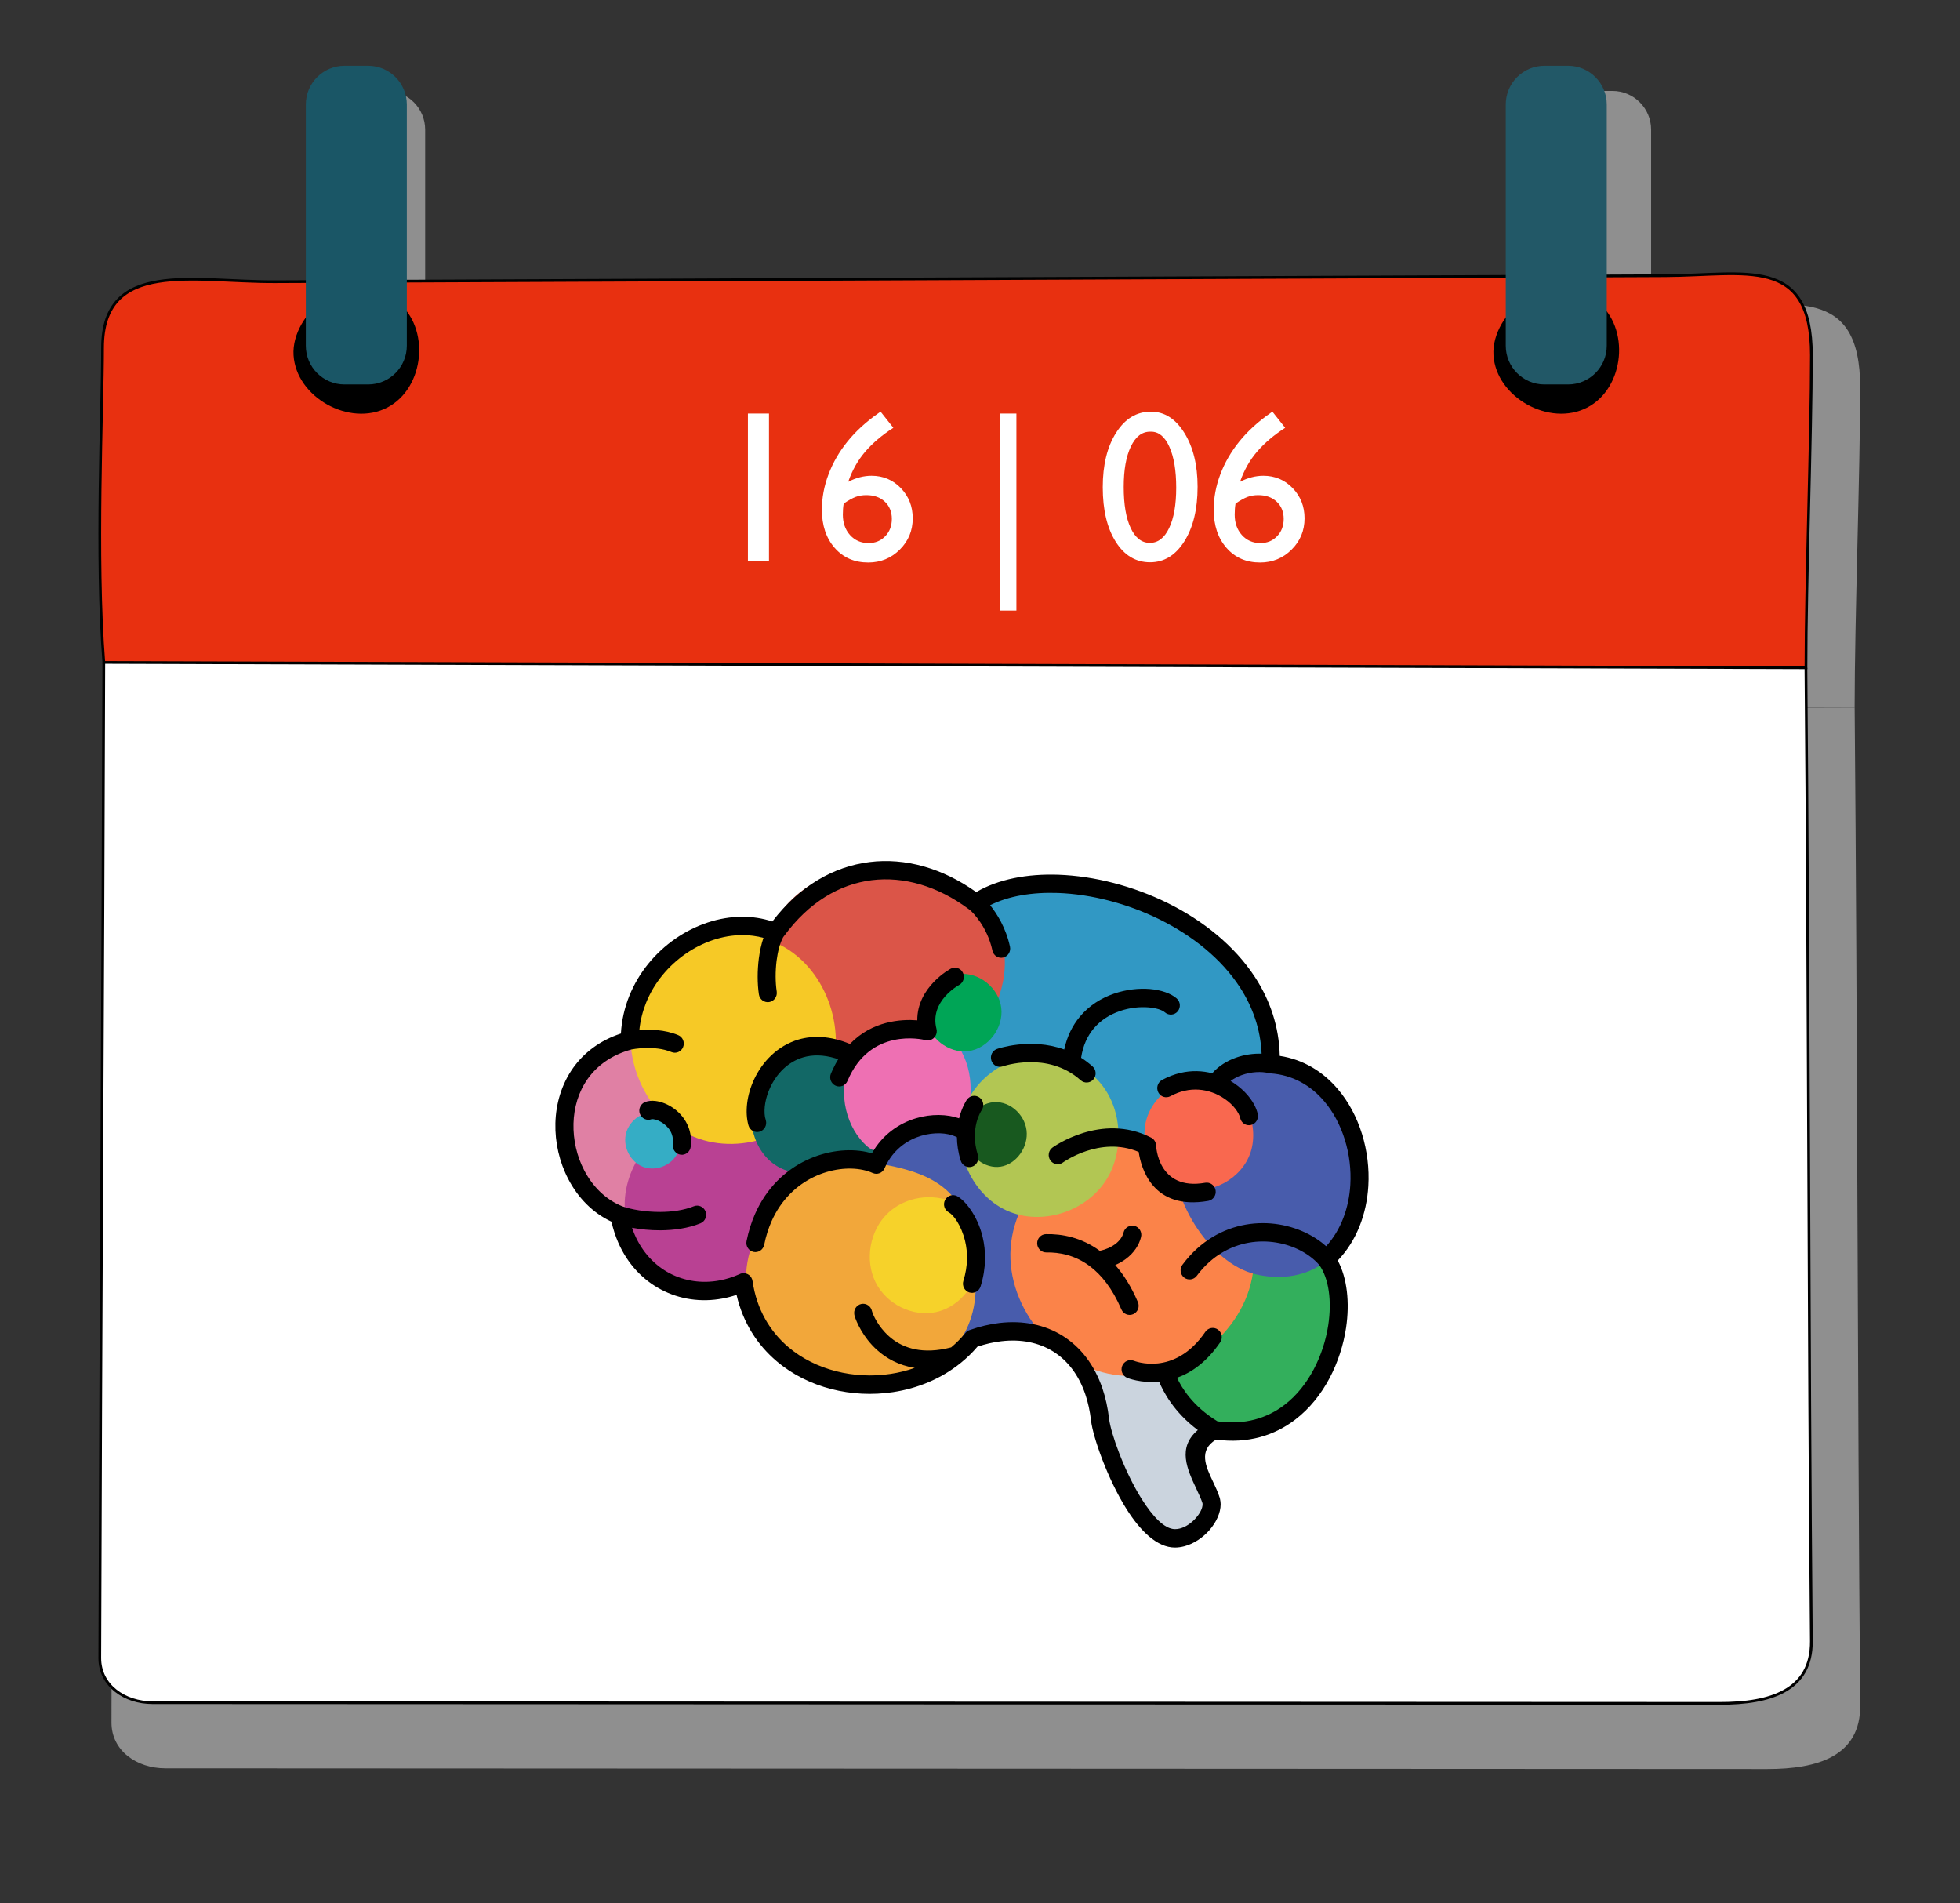 <?xml version="1.0" encoding="UTF-8"?>
<svg xmlns="http://www.w3.org/2000/svg" xmlns:xlink="http://www.w3.org/1999/xlink" version="1.1" id="Ebene_1" x="0px" y="0px" width="717.22px" height="696.34px" viewBox="0 0 717.22 696.34" style="enable-background:new 0 0 717.22 696.34;" xml:space="preserve">
<rect x="0" y="0" width="717.22" height="696.34" fill="#333333" stroke="none"/>
<style type="text/css">
	.st0{fill:none;stroke:#000000;stroke-width:20;stroke-linejoin:round;stroke-miterlimit:10;}
	.st1{fill:#8F8F8F;}
	.st2{fill:#FFFFFF;stroke:#000000;stroke-miterlimit:10;}
	.st3{fill:#E93714;stroke:#000000;stroke-miterlimit:10;}
	.st4{fill:#1A5666;}
	.st5{fill:#225867;}
	.st6{fill:#FFFFFF;}
	.st7{fill:#E83413;stroke:#000000;stroke-miterlimit:10;}
	.st8{fill:#E83010;stroke:#000000;stroke-miterlimit:10;}
	.st9{fill:none;stroke:#000000;stroke-miterlimit:10;}
	.st10{fill:#941F1E;}
	.st11{fill:#CF2416;}
	.st12{fill:#B12210;}
	.st13{fill:#F92F16;}
	.st14{fill:#A0D6E7;}
	.st15{fill:#F5C9D0;}
	.st16{fill:#3785B7;}
	.st17{fill:#F98C1D;}
	.st18{fill:#F3ED2F;}
	.st19{fill:#3849A6;}
	.st20{fill:#EA2A0C;}
	.st21{fill:#038235;}
	.st22{fill:#751786;}
	.st23{fill:#191816;}
	.st24{fill:#EE7727;}
	.st25{fill:#FEFEFE;}
	.st26{fill:#D162A3;}
	.st27{fill:#F89955;}
	.st28{fill:#A21B62;}
	.st29{fill:#D42C0E;}
	.st30{fill:none;stroke:#A22163;stroke-width:3;stroke-miterlimit:10;}
	.st31{fill:#DB2F85;}
	.st32{fill:#3C57A9;}
	.st33{fill:#876AA4;}
	.st34{fill:#D2275B;}
	.st35{fill:#D42A5E;}
	.st36{fill:#D2285C;}
	.st37{fill:#3561A8;}
	.st38{fill:#864B9B;}
	.st39{fill:#E3302A;}
	.st40{fill:#F28725;}
	.st41{fill:#F5D128;}
	.st42{fill:#01A456;}
	.st43{fill:#A5A4A5;}
	.st44{fill:#961885;}
	.st45{fill:#050505;}
	.st46{fill:none;stroke:#961E86;stroke-width:3;stroke-miterlimit:10;}
	.st47{fill:#F6902D;}
	.st48{fill:#5E89C0;}
	.st49{fill:#FDFEFE;}
	.st50{fill:#FB902B;}
	.st51{fill:#FF7054;stroke:#FC584E;stroke-width:10;stroke-miterlimit:10;}
	.st52{fill:#FAD856;stroke:#FECC1F;stroke-width:10;stroke-miterlimit:10;}
	.st53{fill:#FFAF49;stroke:#FF9150;stroke-width:8;stroke-miterlimit:10;}
	.st54{fill:#F8B23E;stroke:#FC9A45;stroke-width:5;stroke-miterlimit:10;}
	.st55{fill:#74C55A;stroke:#06C56D;stroke-width:5;stroke-miterlimit:10;}
	.st56{fill:#19A5C4;stroke:#2F89BC;stroke-width:3;stroke-miterlimit:10;}
	.st57{fill:#9E399B;stroke:#6F3D99;stroke-width:4;stroke-miterlimit:10;}
	.st58{fill:#EFBBCC;}
	.st59{fill:#CBD4DE;}
	.st60{fill:#FA9A88;}
	.st61{fill:#3198C4;}
	.st62{fill:#33AF5C;}
	.st63{fill:#DB5548;}
	.st64{fill:#E080A4;}
	.st65{fill:#485CAC;}
	.st66{fill:#FB8349;}
	.st67{fill:#B94193;}
	.st68{fill:#F2A73A;}
	.st69{fill:#B2C653;}
	.st70{fill:#F6C926;}
	.st71{fill:#126866;}
	.st72{fill:#EE70B3;}
	.st73{fill:#00A556;}
	.st74{fill:#F9684F;}
	.st75{display:none;opacity:0.169;fill:#F9684F;enable-background:new    ;}
	.st76{fill:#F6D22A;}
	.st77{fill:#35ADC5;}
	.st78{fill:#18591F;}
</style>
<path class="st0" d="M206.65,529.18c0-54.86,5.42-105.79,49.87-133.28c44.46-27.49,96.19-29.48,138.03-0.23  c42.84,29.95,47.54,79.01,47.54,132.06l0.09-0.09c0,0,1.43-0.73,1.2-0.95"></path>
<g>
	<g>
		<path class="st1" d="M40.8,258.97c-0.34,122.66,0.34,248.61,0,371.27C40.77,640.61,50.13,647,60.48,647    c195.39,0.09,390.78,0.18,586.17,0.27c18.55,0.01,34.21-4.73,34.05-23.34c-1.05-118.45-0.98-246.51-2.03-364.97"></path>
		<path class="st1" d="M42.29,256.97c212.12,0.67,424.25,1.33,636.37,2c0-32.31,2.03-86.95,2.03-117.19    c0-37.58-24.56-29.93-54.71-29.8c-173.25,0.75-346.5,1.51-519.76,2.26c-30.23,0.13-64.41-8.61-64.41,24.76    C41.82,162.69,39.23,217.65,42.29,256.97z"></path>
		<path class="st1" d="M151.92,121.61c12.52,9.75,10.45,32.44-3.64,39.79c-14.09,7.35-34.07-3.82-35.05-19.6    C112.25,126.02,133.73,107.45,151.92,121.61z"></path>
		<path class="st1" d="M600.54,121.61c12.52,9.75,10.45,32.44-3.64,39.79c-14.09,7.35-34.07-3.82-35.05-19.6    C560.87,126.02,582.35,107.45,600.54,121.61z"></path>
		<path class="st1" d="M117.82,138.58V47.44c0-7.83,6.35-14.17,14.17-14.17h9.42c7.83,0,14.17,6.35,14.17,14.17v91.14    c0,7.83-6.35,14.17-14.17,14.17h-9.42C124.16,152.76,117.82,146.41,117.82,138.58z"></path>
		<path class="st1" d="M566.43,138.58V47.44c0-7.83,6.35-14.17,14.17-14.17h9.42c7.83,0,14.17,6.35,14.17,14.17v91.14    c0,7.83-6.35,14.17-14.17,14.17h-9.42C572.78,152.76,566.43,146.41,566.43,138.58z"></path>
	</g>
	<g>
		<path class="st2" d="M37.99,242.36c-0.34,119.7-1.13,244.56-1.47,364.26c-0.03,10.12,9.14,16.36,19.26,16.36    c191.24,0.09,382.48,0.17,573.72,0.26c18.15,0.01,33.49-4.62,33.33-22.77c-1.03-115.59-0.96-240.56-1.99-356.15"></path>
		<path class="st6" d="M359.67,373.43c-0.08-5.65-0.17-11.29-0.25-16.94c-16.45,1.69-31.92,11.2-40.85,25.11    c-2.87-1.45-5.74-2.89-8.62-4.34c1.85-4.38,3.69-8.76,5.54-13.13c-4.86-2.73-9.71-5.45-14.57-8.18    c-1.39,3.96-2.77,7.93-4.16,11.89c-6.4-3.47-12.79-6.93-19.19-10.4c7.37-1.93,14.74-3.86,22.12-5.78    c-2.02-5.91-4.05-11.83-6.07-17.74c-15.64,4.6-31.27,9.19-46.91,13.79c4.37,16.74,8.75,33.49,13.12,50.23    c4.61-1.28,9.22-2.55,13.83-3.83c-1.5-7.96-3-15.92-4.51-23.88c6.23,4.01,12.45,8.02,18.68,12.03c-2.04,4.48-4.08,8.96-6.11,13.45    c4.25,2.19,8.49,4.38,12.74,6.58c3.04-3.98,6.09-7.96,9.13-11.94c1.83,1.64,3.66,3.27,5.49,4.91c-5.3,13.81-2.57,30.38,6.88,41.76    c3.7-2.57,7.4-5.15,11.09-7.72c-3.99-11.46-2.81-24.61,3.15-35.18C336.15,383.54,346.8,375.73,359.67,373.43z"></path>
		<path class="st8" d="M37.99,242.36c207.62,0.65,415.24,1.3,622.86,1.95c0-31.53,1.99-84.85,1.99-114.36    c0-36.67-24.03-29.21-53.55-29.08c-169.57,0.74-339.15,1.47-508.72,2.21c-29.58,0.13-63.04-8.4-63.04,24.16    C37.53,150.36,34.98,203.99,37.99,242.36z"></path>
		<path d="M145.29,110.28c12.26,9.52,10.23,31.65-3.56,38.83s-33.35-3.73-34.31-19.13S127.48,96.45,145.29,110.28z"></path>
		<path d="M584.38,110.28c12.26,9.52,10.23,31.65-3.56,38.83c-13.79,7.17-33.35-3.73-34.31-19.13S566.57,96.45,584.38,110.28z"></path>
		<path class="st4" d="M111.91,126.5V38.24c0-7.83,6.35-14.17,14.17-14.17h8.62c7.83,0,14.17,6.35,14.17,14.17v88.25    c0,7.83-6.35,14.17-14.17,14.17h-8.62C118.25,140.67,111.91,134.32,111.91,126.5z"></path>
		<path class="st5" d="M551,126.5V38.24c0-7.83,6.35-14.17,14.17-14.17h8.62c7.83,0,14.17,6.35,14.17,14.17v88.25    c0,7.83-6.35,14.17-14.17,14.17h-8.62C557.34,140.67,551,134.32,551,126.5z"></path>
	</g>
</g>
<g>
	<path class="st6" d="M273.68,151.31h7.71v53.88h-7.71V151.31z"></path>
	<path class="st6" d="M321.46,151.16l0.77-0.54l4.67,5.9c-4.11,2.65-7.53,5.54-10.24,8.68c-2.71,3.14-4.8,6.83-6.27,11.07   c2.85-1.46,5.69-2.2,8.52-2.2c4.24,0,7.82,1.5,10.72,4.51c2.91,3.01,4.36,6.7,4.36,11.07c0,4.5-1.58,8.32-4.74,11.45   c-3.16,3.14-7.01,4.71-11.53,4.71c-5.07,0-9.16-1.78-12.28-5.34c-3.12-3.56-4.69-8.22-4.69-13.98c0-4.32,0.8-8.62,2.41-12.9   c1.61-4.28,3.92-8.29,6.94-12.03C313.12,157.81,316.91,154.34,321.46,151.16z M308.73,184.24c-0.21,1.21-0.31,2.56-0.31,4.05   c0,3.03,0.88,5.53,2.64,7.48c1.76,1.95,4.02,2.93,6.77,2.93c2.47,0,4.51-0.84,6.11-2.51c1.61-1.67,2.41-3.78,2.41-6.33   c0-2.6-0.86-4.7-2.56-6.3c-1.71-1.61-3.97-2.41-6.77-2.41c-1.44,0-2.75,0.22-3.91,0.66C311.94,182.25,310.48,183.06,308.73,184.24z   "></path>
	<path class="st6" d="M365.88,223.39v-72.08h6.05v72.08H365.88z"></path>
	<path class="st6" d="M421.15,150.62c4.94,0,9.02,2.59,12.24,7.77c3.23,5.18,4.84,11.76,4.84,19.73c0,8.18-1.61,14.82-4.84,19.94   c-3.23,5.12-7.41,7.67-12.55,7.67c-5.22,0-9.41-2.51-12.57-7.52s-4.74-11.66-4.74-19.94c0-8.18,1.63-14.83,4.9-19.96   C411.69,153.18,415.93,150.62,421.15,150.62z M421.23,157.94h-0.39c-2.96,0-5.3,1.82-7.04,5.46c-1.74,3.64-2.6,8.57-2.6,14.79   c0,6.38,0.85,11.38,2.55,15c1.7,3.63,4.04,5.44,7.02,5.44s5.33-1.81,7.06-5.44c1.72-3.62,2.58-8.55,2.58-14.77   c0-6.25-0.83-11.22-2.49-14.92S424.03,157.94,421.23,157.94z"></path>
	<path class="st6" d="M464.84,151.16l0.77-0.54l4.67,5.9c-4.11,2.65-7.53,5.54-10.24,8.68c-2.71,3.14-4.8,6.83-6.27,11.07   c2.85-1.46,5.69-2.2,8.52-2.2c4.24,0,7.82,1.5,10.72,4.51c2.91,3.01,4.36,6.7,4.36,11.07c0,4.5-1.58,8.32-4.74,11.45   c-3.16,3.14-7.01,4.71-11.53,4.71c-5.07,0-9.16-1.78-12.28-5.34c-3.12-3.56-4.69-8.22-4.69-13.98c0-4.32,0.8-8.62,2.41-12.9   c1.61-4.28,3.92-8.29,6.94-12.03C456.51,157.81,460.29,154.34,464.84,151.16z M452.12,184.24c-0.21,1.21-0.31,2.56-0.31,4.05   c0,3.03,0.88,5.53,2.64,7.48c1.76,1.95,4.02,2.93,6.77,2.93c2.47,0,4.51-0.84,6.11-2.51c1.61-1.67,2.41-3.78,2.41-6.33   c0-2.6-0.86-4.7-2.56-6.3c-1.71-1.61-3.97-2.41-6.77-2.41c-1.44,0-2.75,0.22-3.91,0.66C455.32,182.25,453.86,183.06,452.12,184.24z   "></path>
</g>
<g>
	<path class="st58" d="M326.33,423.78c-16.14-3.62-34.08,5.44-41.49,21c-7.41,15.55-3.63,36.14,8.76,47.65   c13.86,12.86,35.87,14.71,51.48,4.33c15.62-10.38,23.53-32.11,18.51-50.84S341.05,413.02,326.33,423.78z"></path>
	<path class="st59" d="M423.78,487.07c-6.35-2.6-14.15-0.9-18.9,4.11c-4.74,5.02-6.92,14.77-4.14,21.13   c6.68,15.24,9.62,32.53,20.83,43.95c3.28,3.34,7.79,5.67,11.96,3.59c4.17-2.08,6.66-6.66,7.62-11.28c0.96-4.63-2.2-8.26-2.22-12.98   c-0.02-4.72,3.19-10.78,5.34-14.97c5.56-10.74,3.17-25.13-5.53-33.42c-8.7-8.29-22.94-9.75-33.08-3.37"></path>
	<path class="st60" d="M302.63,379.45c-20.25,1.82-36.91,21.97-36.04,42.69c0.87,20.71,18.37,39.08,38.56,41.45   c20.19,2.38,40.91-10.86,48.49-30.08c7.58-19.24,1.99-42.81-12.74-57.11"></path>
	<path class="st61" d="M394.43,324.93c-10.19-3.78-22.88-2.6-31.59,4.08c-5.48,4.21-8.53,11.64-11.05,18.11   c-6.54,16.73-9.38,40.37,0.27,55.44c9.66,15.07,11.89,12.53,26.29,22.95c15.91,11.52,59.43,15.64,71.46-0.03   c12.02-15.67,17.63-38.99,9.81-57.21c-7.8-18.24-27.87-31.78-44.69-41.89"></path>
	<path class="st62" d="M462.72,449.62c-16.58,0.51-35.96,14.3-36.28,33.27c-0.32,18.97,10.54,40.2,27.08,41.44   c16.55,1.23,35.48-18.73,37.35-37.59C492.73,467.88,485.15,453.06,462.72,449.62z"></path>
	<path class="st63" d="M326.48,319.64c-13.94-4.05-30,0.98-39.32,12.29c-9.32,11.31-11.42,28.29-5.13,41.6   c6.3,13.31,20.63,22.21,35.11,21.82c13.56-0.38,27.39-4.63,37.42-13.94c10.03-9.31,15.61-24.11,12.08-37.47   S348.6,326.04,326.48,319.64z"></path>
	<path class="st64" d="M250.21,382.51c7.33,2.8,15.83,9.82,19.34,18.8c3.51,8.98,2.03,19.91-1.5,30.53   c-5.03,15.12-25.22,16.21-40.15,11.45c-14.95-4.77-24.46-22.73-20.19-38.08C211.97,389.84,232.46,375.75,250.21,382.51z"></path>
	<path class="st65" d="M352.04,413.28c-13.59-5.11-28.12,2.17-32.72,15.93c-6.41,19.21-8.59,45.59,5.92,59.7   c14.53,14.12,17.64,7.91,35.31-1.93c7.2-4,18.69,8.39,25.69,3.07c11.64-8.87,17.08-37.26,13.28-49.38   C392.34,417.75,368.42,408.27,352.04,413.28z"></path>
	<path class="st66" d="M415.88,415.74c-22.83-0.78-44.48,18.39-46.06,40.82c-1.58,22.43,17.15,44.35,39.88,46.69   c22.73,2.33,45.65-15.34,48.79-37.6C461.64,443.39,444.83,416.74,415.88,415.74z"></path>
	<path class="st67" d="M254.26,408.87c-15.45,2.93-27.25,19.19-25.5,35.1c1.76,15.91,16.81,29.1,32.5,28.47   c15.7-0.63,29.68-14.98,30.2-31C291.99,425.45,278.95,410.19,254.26,408.87z"></path>
	<path class="st68" d="M316.82,424.96c-20.6-3.16-44.22,21.58-43.8,42.82c0.44,21.24,24.64,38.96,45.47,38.65   s37.68-13.07,38.5-33.95C358.53,433.78,340.9,428.66,316.82,424.96z"></path>
	<path class="st69" d="M388.19,387.2c-14-4.05-30.35,4.48-35.33,18.42c-4.98,13.94,2.17,31.18,15.44,37.26   c13.27,6.08,30.67,0.06,37.57-13C412.8,416.84,410.28,393.57,388.19,387.2z"></path>
	<path class="st70" d="M287.27,346.71c16.71,9.84,23.59,33.86,14.7,51.32c-8.9,17.46-32.14,25.52-49.63,17.22   c-17.49-8.3-26.43-31.6-19.07-49.8C240.63,347.25,264.78,333.47,287.27,346.71z"></path>
	<path class="st71" d="M303.51,384.11c12.08,2.63,20.74,16.23,18.17,28.56c-1.93,9.25-0.76,15.28-9.9,11.08   c-3.31-1.52-14.13,6.11-20.3,5.35c-12.27-1.5-18.58-14-16.06-26.34C277.94,390.45,291.24,381.44,303.51,384.11z"></path>
	<path class="st72" d="M335.24,376.29c-9.69-2.54-20.57,3.56-24.62,13.63c-4.05,10.06-0.99,22.97,6.91,29.68   c7.89,6.71,17.43-10.84,26.72-7.93c9.81,3.07,12.77-10.71,9.87-21.24C351.22,379.89,342.12,371.87,335.24,376.29z"></path>
	<path class="st73" d="M350.86,356.42c7.23-0.9,14.62,4.96,15.53,12.33c0.91,7.37-4.84,14.92-12.07,15.85   c-7.23,0.93-14.65-4.9-15.58-12.27C337.8,364.98,343.51,357.34,350.86,356.42z"></path>
	<path class="st65" d="M468.53,391.29c-17.35-2.42-35.39,10.93-38.48,28.52c-3.1,17.58,12.48,42.58,29.57,46.46   c17.09,3.9,31.76-4.47,36.28-21.72C500.43,427.3,491.53,394.51,468.53,391.29z"></path>
	<g id="Layer_x0020_1">
		<path class="st74" d="M441.84,395.03c-9.96-1.61-20.51,5.76-22.64,15.81c-2.13,10.05,4.51,21.19,14.24,23.9    c9.72,2.71,21-3.43,24.2-13.18C460.83,411.8,456.1,397.34,441.84,395.03z"></path>
		<path class="st76" d="M349.36,440.16c-8-3.91-18.32-2.33-24.7,3.94c-6.39,6.27-8.27,16.88-4.31,24.97    c3.98,8.09,13.59,12.9,22.26,10.98c8.67-1.93,15.5-10.51,15.35-19.55C357.81,452.43,355.54,443.18,349.36,440.16z"></path>
		<path class="st77" d="M239.22,406.93c-4.74-0.15-9.32,3.53-10.26,8.27c-0.94,4.74,1.85,9.96,6.27,11.7    c4.42,1.74,9.94-0.2,12.37-4.35c2.43-4.15,1.49-10.02-2.13-13.16C243.6,407.79,241.74,406.16,239.22,406.93z"></path>
		<path class="st78" d="M362.55,403.41c-5.72,1.08-10.03,7.52-9.11,13.6c0.93,6.08,6.95,10.74,12.71,9.85s10.25-7.19,9.49-13.3    S368.94,402.21,362.55,403.41z"></path>
		<path d="M482.66,462.72c-0.87-0.98-1.84-1.88-2.91-2.71c-4.63-3.59-11.01-5.79-17.72-5.78c-6.68,0.02-13.68,2.27-19.6,7.61    c-1.59,1.43-3.1,3.08-4.49,4.96c-1.09,1.47-3.16,1.76-4.62,0.65c-1.44-1.11-1.73-3.22-0.64-4.69c1.69-2.26,3.48-4.23,5.37-5.94    c7.23-6.51,15.77-9.28,23.96-9.3c8.15-0.03,15.96,2.71,21.69,7.14c0.55,0.42,1.08,0.86,1.58,1.31c5.48-6,8.33-14.08,8.84-22.44    c0.33-5.57-0.36-11.25-2.02-16.57c-1.64-5.26-4.19-10.14-7.61-14.12c-4.86-5.69-11.46-9.55-19.54-10.11    c-0.26,0-0.53-0.03-0.79-0.11c-2.44-0.63-6.19-0.54-9.78,0.74c-1.43,0.51-2.82,1.22-4.07,2.15c3.98,2.36,7.06,5.63,8.7,8.78    c0.58,1.11,1,2.23,1.24,3.31c0.39,1.8-0.71,3.61-2.49,4.02s-3.54-0.72-3.93-2.54c-0.11-0.5-0.32-1.05-0.62-1.62    c-1.28-2.44-3.9-5.02-7.38-6.78c-0.64-0.33-1.31-0.62-2-0.87c-0.09-0.03-0.2-0.06-0.29-0.11c-3.02-1.07-6.48-1.43-10.13-0.59    c-1.67,0.39-3.37,1.02-5.1,1.96c-1.61,0.87-3.6,0.26-4.45-1.38c-0.85-1.64-0.24-3.67,1.35-4.54c2.28-1.23,4.54-2.08,6.76-2.6    c4.11-0.96,8.06-0.78,11.61,0.14c2.4-2.71,5.45-4.54,8.64-5.69s6.54-1.58,9.44-1.47c-0.38-9.02-3.31-17.18-7.97-24.35    c-6.82-10.45-17.37-18.83-29.22-24.71c-11.96-5.93-25.22-9.31-37.33-9.75c-9.4-0.33-18.07,1.1-24.82,4.48    c2.47,3.1,5.77,8.24,7.26,15.16c0.39,1.8-0.73,3.59-2.5,4s-3.54-0.74-3.92-2.56c-1.9-8.78-7.21-13.93-8.11-14.74    c-0.32-0.24-0.55-0.42-0.68-0.51c-11.22-8.32-23.62-11.97-35.4-10.5c-11.75,1.47-22.98,8.08-31.96,20.3h-0.02l0,0    c-0.06,0.08-0.12,0.17-0.41,0.57c-1.17,2.14-1.97,5.23-2.4,8.6c-0.47,3.84-0.47,7.88,0.05,11.28c0.27,1.83-0.97,3.55-2.78,3.84    c-1.81,0.27-3.49-0.99-3.75-2.83c-0.59-3.96-0.59-8.68-0.02-13.12c0.35-2.68,0.91-5.26,1.69-7.54c-2.52-0.69-5.13-1.02-7.74-1.02    c-7.17,0.02-14.47,2.51-20.74,6.86c-6.29,4.36-11.51,10.54-14.47,17.91c-1.24,3.11-2.1,6.45-2.46,9.96    c3.7-0.27,9.31-0.18,14.21,1.87c1.69,0.69,2.49,2.65,1.81,4.36c-0.68,1.71-2.6,2.54-4.28,1.83c-6.24-2.6-14.32-1.01-14.57-0.96    c-7.33,2-12.6,5.9-16.05,10.75c-3.4,4.78-5.07,10.54-5.22,16.38c-0.15,5.94,1.23,11.96,3.95,17.15    c3.08,5.9,7.86,10.72,14.01,13.16c3.16,1.11,8.32,2.05,13.82,2.02c4.22-0.02,8.58-0.59,12.25-2.08c1.69-0.68,3.6,0.17,4.28,1.88    c0.67,1.73-0.15,3.67-1.85,4.36c-4.52,1.83-9.72,2.54-14.68,2.56c-3.69,0.02-7.27-0.36-10.35-0.93c0.3,0.92,0.65,1.8,1.03,2.66    c2.79,6.38,7.32,11.15,12.75,14c5.45,2.86,11.83,3.82,18.29,2.6c2.4-0.45,4.81-1.2,7.21-2.27c0.32-0.18,0.68-0.3,1.06-0.35    c1.81-0.27,3.48,1.01,3.75,2.84c1.5,10.41,6.39,18.48,13.12,24.19c4.96,4.21,10.98,7.16,17.4,8.81c6.47,1.65,13.33,2,19.98,0.99    c3.02-0.45,5.98-1.19,8.85-2.2c-5.91-0.93-10.43-3.53-13.77-6.54c-5.22-4.66-7.62-10.45-8.18-12.3c-0.02-0.06-0.05-0.14-0.06-0.2    c-0.05-0.17-0.08-0.29-0.09-0.38c-0.36-1.82,0.77-3.59,2.55-3.97s3.52,0.8,3.9,2.6l0,0l0.02,0.08c0.36,1.26,2.14,5.5,6.19,9.13    c4.17,3.73,10.79,6.63,20.89,4.51c0.62-0.14,1.26-0.29,1.88-0.44c1.88-1.58,3.63-3.34,5.22-5.28c0.36-0.45,0.87-0.83,1.46-1.02    c3.78-1.34,7.44-2.2,10.96-2.62c8.68-1.02,16.62,0.62,23.15,4.69c6.54,4.09,11.61,10.57,14.56,19.24c1.15,3.4,1.97,7.1,2.43,11.08    c0.59,5.14,5.45,19.1,11.99,29.48c3.92,6.21,8.26,10.95,12.13,10.95c0.64,0,1.24-0.08,1.81-0.23c2.2-0.57,4.31-2.08,5.89-3.9    c1.47-1.68,2.4-3.52,2.4-4.96c0-0.17-0.02-0.3-0.03-0.41c-0.46-1.49-1.31-3.26-2.17-5.1l0,0v-0.02    c-3.4-7.22-7.17-15.19,0.46-21.64c-8.87-6.62-12.75-14.27-14.15-17.69c-6.71,0.63-11.63-1.38-11.66-1.4    c-1.7-0.68-2.54-2.63-1.87-4.36c0.67-1.73,2.58-2.59,4.27-1.91c0.05,0.02,14.77,6.09,26.16-10.57c1.05-1.52,3.1-1.9,4.6-0.84    c1.5,1.07,1.87,3.16,0.82,4.68c-4.98,7.29-10.58,11.1-15.77,12.95c1.59,3.49,5.66,10.38,14.79,15.94    c10.03,1.43,18.2-1.17,24.5-5.99c4.48-3.41,8.05-7.97,10.73-13.04c2.72-5.13,4.48-10.74,5.31-16.18c1.32-8.75,0.26-17-3.25-21.94    l0,0C482.76,462.84,482.71,462.78,482.66,462.72L482.66,462.72z M446.44,548.46c0.15,0.66,0.23,1.31,0.23,1.94    c0,3.11-1.59,6.57-4.08,9.43c-2.37,2.72-5.65,4.99-9.2,5.93c-1.15,0.3-2.31,0.47-3.45,0.47c-6.54,0-12.65-6.08-17.69-14.05    c-7.06-11.19-12.34-26.58-13-32.35c-0.41-3.55-1.11-6.77-2.1-9.66c-2.41-7.11-6.51-12.41-11.77-15.69    c-5.27-3.29-11.77-4.6-18.98-3.75c-2.82,0.33-5.75,0.99-8.73,1.99c-1.85,2.18-3.89,4.15-6.06,5.91l-0.05,0.03l-0.02,0.02    l-0.02,0.02c-7.14,5.78-15.79,9.31-24.78,10.66c-7.5,1.13-15.23,0.75-22.53-1.13c-7.33-1.88-14.24-5.28-20.01-10.18    c-7.01-5.94-12.33-14.05-14.67-24.28c-1.69,0.56-3.37,1.01-5.06,1.32c-7.94,1.5-15.79,0.3-22.5-3.23    c-6.73-3.53-12.33-9.4-15.74-17.24c-1.03-2.38-1.87-4.92-2.47-7.63c-6.92-3.22-12.3-8.84-15.8-15.57    c-3.25-6.23-4.9-13.4-4.72-20.47c0.18-7.16,2.26-14.24,6.45-20.17c3.93-5.53,9.7-10.05,17.52-12.63    c0.27-4.86,1.35-9.48,3.07-13.76c3.48-8.65,9.55-15.88,16.87-20.94c7.33-5.07,15.94-8,24.43-8.02c3.73,0,7.45,0.54,11.04,1.73    c9.97-13.03,22.44-20.11,35.54-21.75c13.09-1.64,26.73,2.2,39.06,10.99c8.09-4.74,18.69-6.75,30.13-6.35    c13.03,0.47,27.22,4.08,39.99,10.39c12.87,6.38,24.35,15.54,31.87,27.04c5.5,8.42,8.85,18.09,9.09,28.85    c8.68,1.32,15.83,5.79,21.19,12.08c4.01,4.69,7.01,10.39,8.91,16.51c1.88,6.08,2.69,12.6,2.31,19c-0.61,10.17-4.21,20-11.19,27.28    c3.43,6.38,4.43,15.37,3.04,24.64c-0.94,6.2-2.95,12.56-6.01,18.35c-3.1,5.87-7.3,11.18-12.59,15.22    c-7.53,5.76-17.2,8.89-28.98,7.31c-6.53,3.93-3.72,9.9-1.18,15.24l0,0c0.99,2.08,1.93,4.09,2.55,6.11    C446.4,548.22,446.43,548.34,446.44,548.46L446.44,548.46z M353.81,402.36c1.05-1.52,3.11-1.88,4.6-0.81    c1.49,1.07,1.85,3.16,0.8,4.68c-0.02,0.02-4.51,6.41-1.38,16.42c0.55,1.76-0.41,3.65-2.14,4.21c-1.73,0.56-3.58-0.42-4.13-2.18    c-0.97-3.11-1.37-6-1.4-8.59c-0.15-0.08-0.3-0.15-0.46-0.23c-3.16-1.43-7.88-1.7-12.63-0.29c-4.75,1.41-9.44,4.56-12.42,9.93    c-0.35,0.63-0.67,1.29-0.97,1.97c-0.73,1.7-2.67,2.47-4.34,1.71h-0.02l0,0c-1.08-0.5-2.28-0.87-3.58-1.14    c-5.18-1.08-11.75-0.38-17.93,2.59c-6.21,2.98-11.98,8.26-15.53,16.33c-1.11,2.54-2.02,5.37-2.64,8.48    c-0.36,1.82-2.11,2.99-3.89,2.62c-1.78-0.38-2.93-2.15-2.57-3.96c0.73-3.61,1.78-6.9,3.08-9.88c4.27-9.72,11.23-16.08,18.73-19.67    c7.51-3.61,15.61-4.44,22.06-3.08c0.68,0.15,1.35,0.32,2,0.5c3.95-6.95,10.02-10.99,16.18-12.83c5.62-1.67,11.39-1.49,15.73,0.03    C352.03,404.89,353.79,402.37,353.81,402.36L353.81,402.36z M411.13,450.98c0.44-1.8,2.23-2.9,4.01-2.45    c1.76,0.45,2.84,2.27,2.4,4.08c-0.7,2.86-2.52,5.78-5.6,8.05c-1.11,0.83-2.38,1.56-3.84,2.2c3.04,3.44,5.86,7.88,8.29,13.55    c0.73,1.7-0.03,3.68-1.7,4.42c-1.67,0.74-3.61-0.03-4.34-1.73c-3.31-7.72-7.36-12.69-11.57-15.84c-5.45-4.09-11.23-5.1-15.89-5.01    c-1.82,0.03-3.32-1.44-3.36-3.29c-0.03-1.85,1.41-3.38,3.23-3.41c5.77-0.12,12.9,1.13,19.69,6.12c2.35-0.53,4.21-1.4,5.62-2.44    C409.78,453.93,410.78,452.41,411.13,450.98L411.13,450.98z M319.04,479.7l-0.02-0.03L319.04,479.7L319.04,479.7z M238.43,409.5    c-1.7,0.66-3.61-0.21-4.27-1.94s0.21-3.68,1.91-4.35c1.11-0.42,2.43-0.56,3.84-0.38c2.1,0.26,4.57,1.2,6.76,2.81    c2.2,1.61,4.19,3.91,5.3,6.87c0.77,2.06,1.11,4.42,0.79,7.05c-0.23,1.85-1.87,3.16-3.67,2.93c-1.81-0.23-3.1-1.91-2.88-3.75    c0.18-1.47,0-2.75-0.41-3.84c-0.59-1.59-1.72-2.87-2.98-3.79c-1.28-0.93-2.63-1.46-3.72-1.61    C238.75,409.47,238.52,409.47,238.43,409.5z M366.95,390.16c-1.73,0.6-3.6-0.35-4.17-2.11c-0.59-1.76,0.33-3.67,2.06-4.26    c0.05-0.02,12.16-4.29,24.59,0.2c1.05-4.87,3.07-8.83,5.71-11.99c3.45-4.14,7.88-6.84,12.46-8.42c4.51-1.56,9.18-2.03,13.16-1.71    c4.13,0.35,7.67,1.58,9.81,3.43c1.4,1.2,1.56,3.32,0.39,4.74c-1.18,1.41-3.26,1.59-4.65,0.39c-1.09-0.95-3.29-1.62-6.06-1.85    c-3.19-0.26-6.92,0.12-10.52,1.37c-3.54,1.23-6.95,3.29-9.55,6.41c-2.23,2.68-3.9,6.18-4.57,10.66c1.43,0.9,2.82,1.96,4.19,3.17    s1.5,3.34,0.3,4.74c-1.2,1.4-3.28,1.53-4.65,0.32C383.33,384.4,367,390.15,366.95,390.16L366.95,390.16z M347.22,443.6    c-1.61-0.86-2.25-2.87-1.41-4.51c0.83-1.64,2.82-2.29,4.43-1.44c2.79,1.47,7.44,7.01,9.32,14.89c1.23,5.13,1.38,11.33-0.74,18.14    c-0.55,1.77-2.4,2.75-4.14,2.2c-1.75-0.56-2.7-2.45-2.16-4.23c1.72-5.5,1.61-10.47,0.64-14.54    C351.76,448.28,348.87,444.47,347.22,443.6L347.22,443.6z M388.92,425.36c-1.49,1.07-3.54,0.69-4.58-0.83s-0.68-3.61,0.82-4.68    c0.05-0.03,17.78-12.95,36.07-3.62c1.11,0.56,1.76,1.68,1.82,2.86l0,0c0,0.05,0.53,16.73,17.96,13.67    c1.79-0.32,3.51,0.92,3.81,2.75s-0.9,3.56-2.7,3.88c-20.37,3.56-24.58-12.08-25.44-17.91    C402.49,415.47,388.97,425.33,388.92,425.36L388.92,425.36z M280.24,409.89c0.5,1.79-0.52,3.65-2.28,4.17s-3.58-0.53-4.08-2.32    c-1.35-4.81-0.61-11.1,2.06-16.8c1.5-3.2,3.61-6.26,6.3-8.8c2.73-2.59,6.06-4.63,9.91-5.78c5.34-1.56,11.69-1.38,18.87,1.61    c8.18-8.48,18.7-9.11,24.64-8.65c-0.11-12.29,12.16-18.85,12.19-18.86c1.61-0.89,3.6-0.27,4.46,1.37    c0.87,1.64,0.26,3.67-1.34,4.56c-0.03,0.02-10.93,5.85-8.29,16.06c0.46,1.79-0.59,3.64-2.35,4.11c-0.58,0.15-1.15,0.15-1.7,0    c-1.26-0.32-20.3-4.68-28.5,14.92c-0.71,1.71-2.64,2.5-4.33,1.77c-1.67-0.72-2.46-2.71-1.75-4.41c0.24-0.6,0.5-1.17,0.77-1.73    c0.59-1.26,1.24-2.45,1.91-3.55c-0.36-0.12-0.71-0.24-1.06-0.35c-4.48-1.35-8.4-1.32-11.74-0.35c-2.81,0.83-5.24,2.32-7.24,4.21    c-2.05,1.94-3.67,4.29-4.83,6.78c-1.75,3.75-2.44,7.69-1.94,10.83C280.04,409.1,280.13,409.5,280.24,409.89L280.24,409.89z"></path>
	</g>
</g>
</svg>
